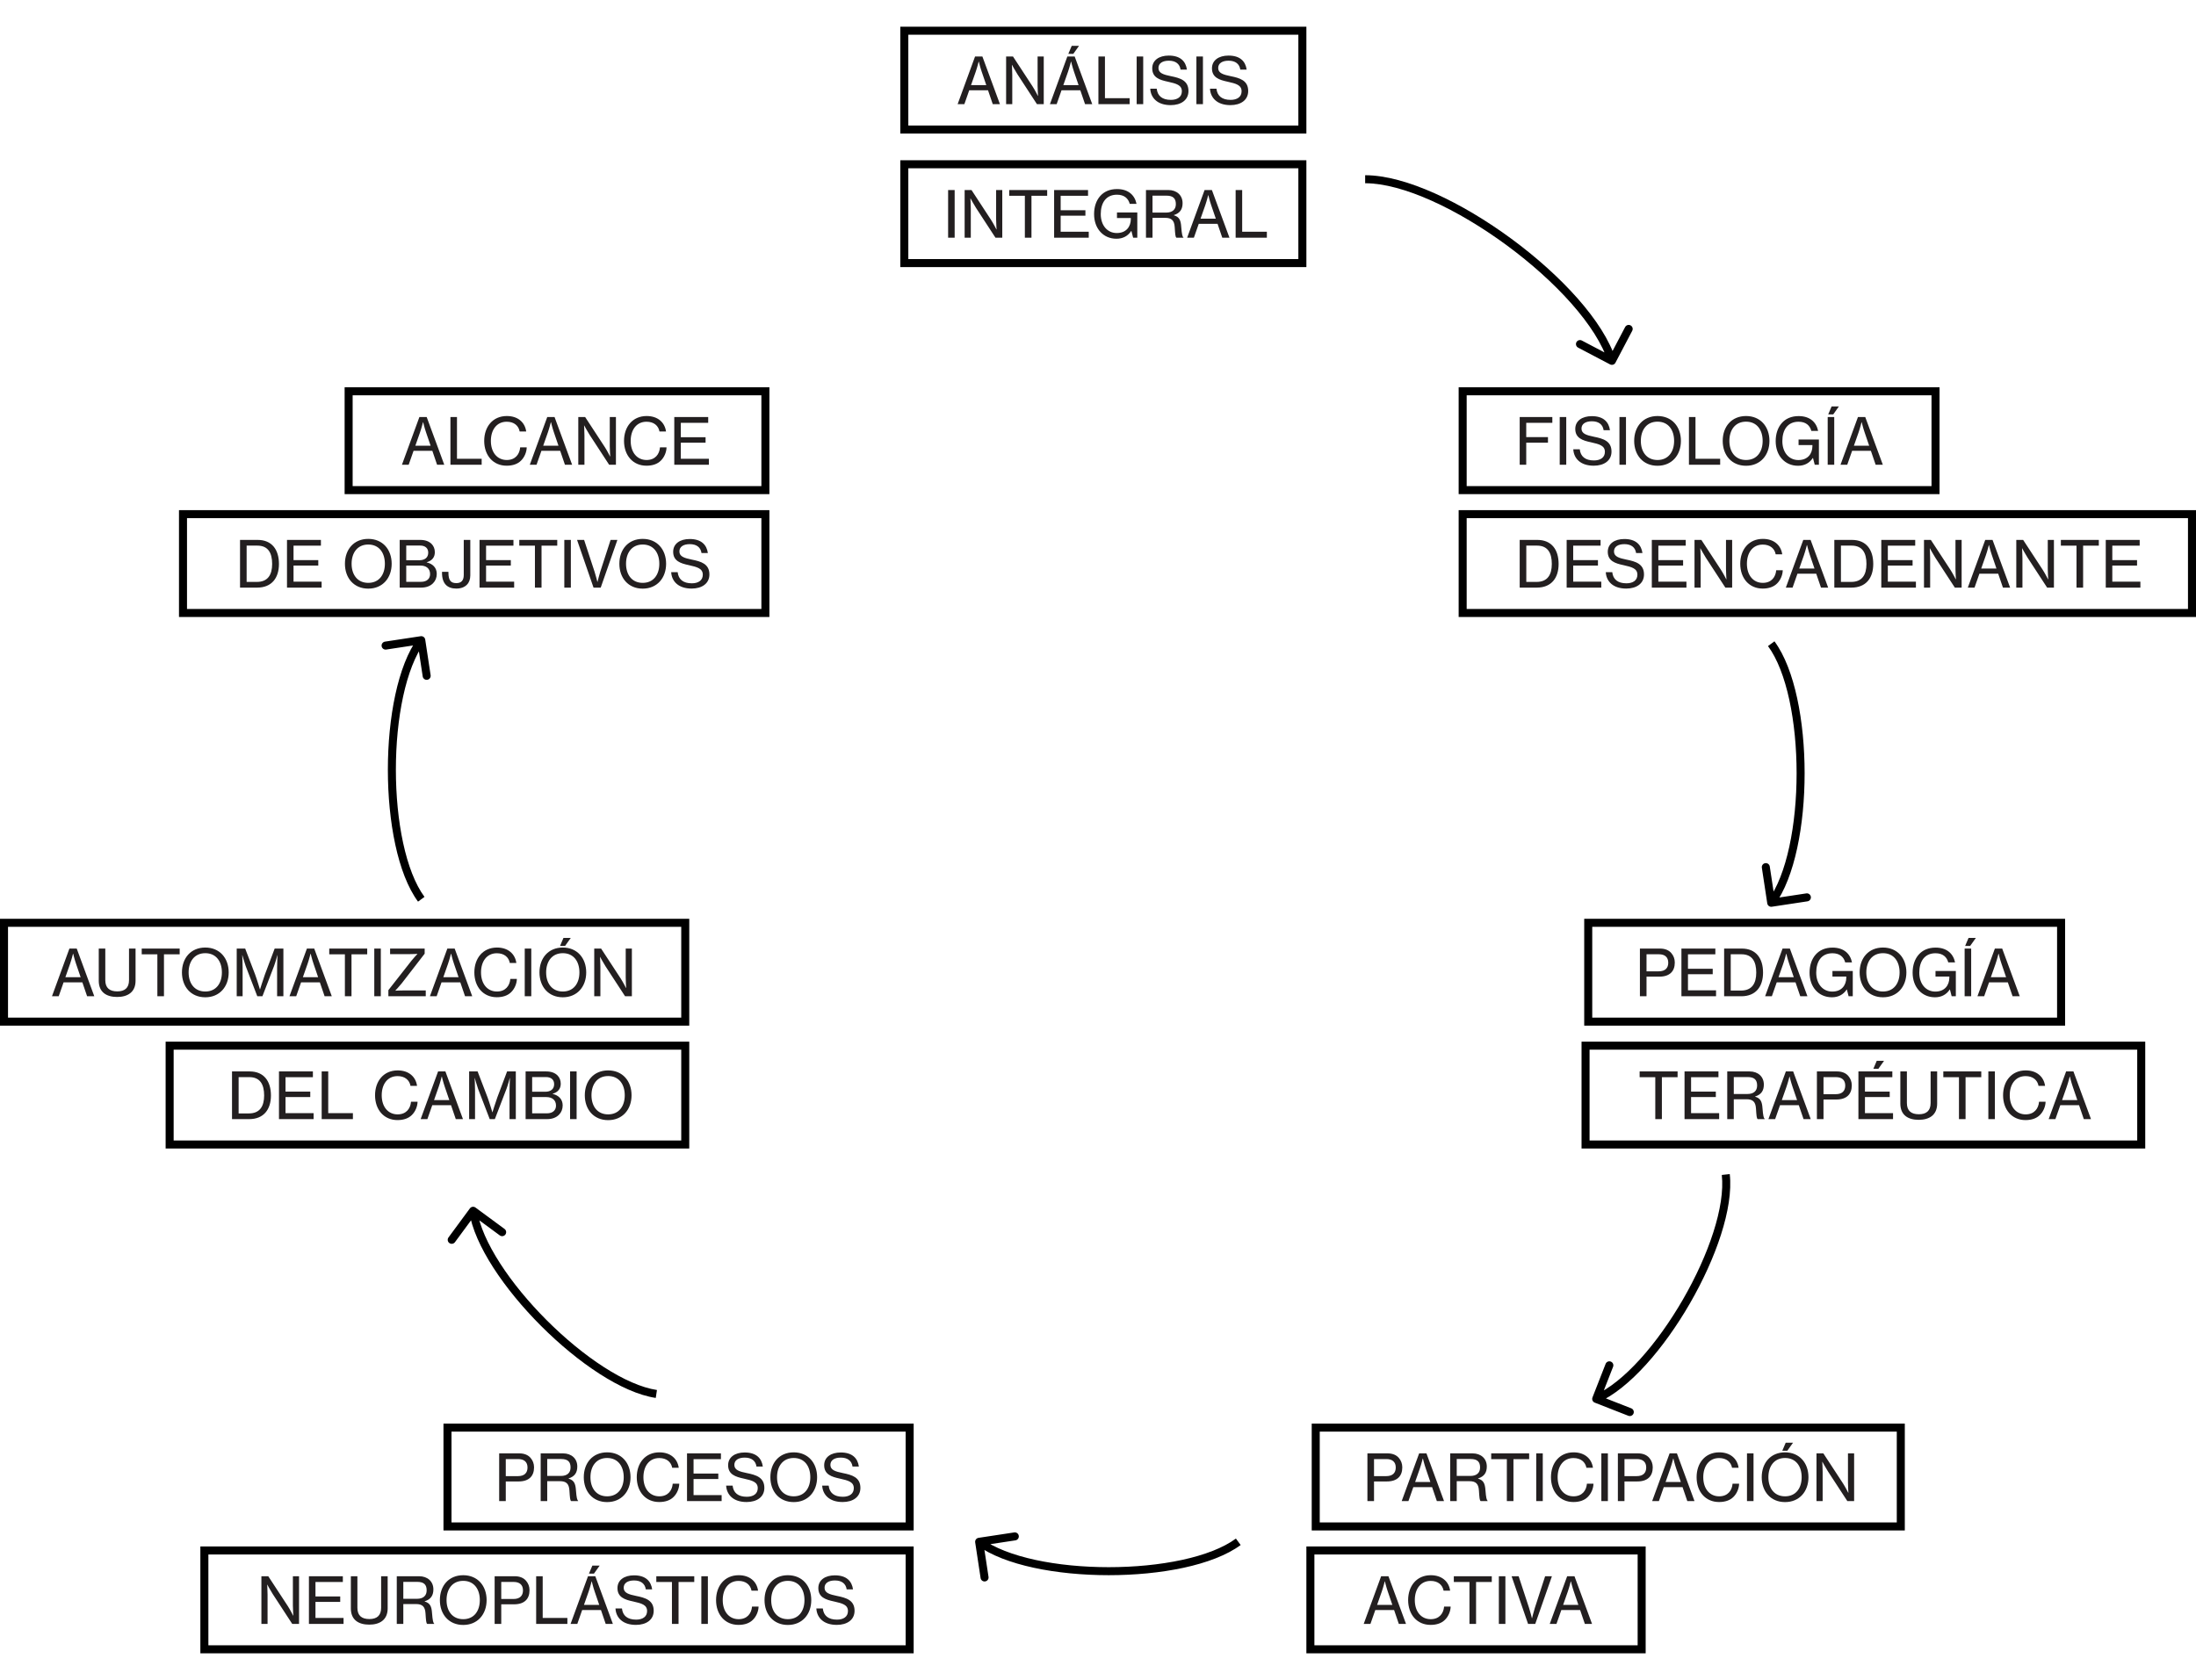 <svg width="822" height="629" viewBox="0 0 822 629" fill="none" xmlns="http://www.w3.org/2000/svg">
<rect x="338.5" y="61.5" width="149" height="37" stroke="black" stroke-width="3"/>
<rect x="338.5" y="11.5" width="149" height="37" stroke="black" stroke-width="3"/>
<rect x="547.5" y="146.5" width="177" height="37" stroke="black" stroke-width="3"/>
<rect x="130.5" y="146.5" width="156" height="37" stroke="black" stroke-width="3"/>
<rect x="594.5" y="345.5" width="177" height="37" stroke="black" stroke-width="3"/>
<rect x="1.5" y="345.5" width="255" height="37" stroke="black" stroke-width="3"/>
<rect x="167.5" y="534.5" width="173" height="37" stroke="black" stroke-width="3"/>
<rect x="492.5" y="534.5" width="219" height="37" stroke="black" stroke-width="3"/>
<rect x="547.5" y="192.5" width="273" height="37" stroke="black" stroke-width="3"/>
<rect x="68.5" y="192.5" width="218" height="37" stroke="black" stroke-width="3"/>
<rect x="593.5" y="391.5" width="208" height="37" stroke="black" stroke-width="3"/>
<rect x="63.5" y="391.5" width="193" height="37" stroke="black" stroke-width="3"/>
<rect x="76.5" y="580.5" width="264" height="37" stroke="black" stroke-width="3"/>
<rect x="490.5" y="580.5" width="124" height="37" stroke="black" stroke-width="3"/>
<path d="M354.896 89V71.144H357.344V89H354.896ZM361.082 89V71.144H363.65L370.97 82.328C371.834 83.648 372.962 85.88 372.962 85.88H373.034C373.034 85.88 372.866 83.552 372.866 82.064V71.144H375.17V89H372.626L365.33 77.816C364.466 76.472 363.29 74.288 363.29 74.288H363.242C363.242 74.288 363.386 76.616 363.386 78.056V89H361.082ZM377.767 73.304V71.144H391.975V73.304H386.095V89H383.623V73.304H377.767ZM394.575 89V71.144H407.271V73.304H397.023V78.704H406.287V80.744H397.023V86.768H407.535V89H394.575ZM424.151 89L423.503 86.48H423.431C422.159 88.424 420.239 89.384 417.911 89.384C415.415 89.384 413.327 88.424 411.863 86.792C410.375 85.16 409.535 82.856 409.535 80.144C409.535 77.456 410.327 75.08 411.815 73.4C413.255 71.768 415.367 70.784 418.127 70.784C422.327 70.784 424.751 73.04 425.423 76.328H422.879C422.351 74.312 420.839 72.896 418.103 72.896C413.927 72.896 412.031 76.04 412.031 80.144C412.031 84.392 414.503 87.248 418.031 87.248C421.583 87.248 423.263 84.848 423.287 82.016V81.632H418.103V79.544H425.711V89H424.151ZM428.957 89V71.144H437.309C440.501 71.144 442.661 73.112 442.661 76.064C442.661 78.248 441.773 79.784 439.397 80.528V80.6C441.413 81.2 441.989 82.4 442.157 84.968C442.373 87.776 442.613 88.64 442.973 88.88V89H440.357C439.949 88.664 439.901 87.848 439.709 84.992C439.541 82.472 438.485 81.56 436.157 81.56H431.405V89H428.957ZM431.405 73.256V79.592H436.517C438.941 79.592 440.141 78.368 440.141 76.424C440.141 74.336 439.157 73.256 436.637 73.256H431.405ZM444.37 89L450.898 71.144H453.634L460.21 89H457.522L455.746 83.792H448.714L446.89 89H444.37ZM451.138 76.88L449.386 81.872H455.098L453.394 76.88C452.794 75.152 452.314 73.088 452.314 73.088H452.242C452.242 73.088 451.714 75.224 451.138 76.88ZM462.52 89V71.144H464.968V86.768H474.208V89H462.52Z" fill="#231F20"/>
<path d="M358.456 39L364.984 21.144H367.72L374.296 39H371.608L369.832 33.792H362.8L360.976 39H358.456ZM365.224 26.88L363.472 31.872H369.184L367.48 26.88C366.88 25.152 366.4 23.088 366.4 23.088H366.328C366.328 23.088 365.8 25.224 365.224 26.88ZM376.606 39V21.144H379.174L386.494 32.328C387.358 33.648 388.486 35.88 388.486 35.88H388.558C388.558 35.88 388.39 33.552 388.39 32.064V21.144H390.694V39H388.15L380.854 27.816C379.99 26.472 378.814 24.288 378.814 24.288H378.766C378.766 24.288 378.91 26.616 378.91 28.056V39H376.606ZM393.003 39L399.531 21.144H402.267L408.843 39H406.155L404.379 33.792H397.347L395.523 39H393.003ZM399.771 26.88L398.019 31.872H403.731L402.027 26.88C401.427 25.152 400.947 23.088 400.947 23.088H400.875C400.875 23.088 400.347 25.224 399.771 26.88ZM399.891 20.16L401.163 17.16H403.899L401.763 20.16H399.891ZM411.153 39V21.144H413.601V36.768H422.841V39H411.153ZM425.474 39V21.144H427.922V39H425.474ZM438.213 39.36C433.221 39.36 430.749 36.624 430.557 33.216H432.98C433.269 35.904 435.045 37.392 438.285 37.392C440.661 37.392 442.389 36.336 442.389 34.176C442.389 31.848 440.325 31.296 437.205 30.6C434.013 29.928 431.301 29.016 431.301 25.584C431.301 22.584 433.821 20.808 437.493 20.808C441.885 20.808 443.853 23.016 444.285 26.064H441.909C441.597 23.904 440.037 22.728 437.517 22.728C435.165 22.728 433.629 23.688 433.629 25.464C433.629 27.408 435.573 27.96 438.261 28.512C441.717 29.208 444.861 30.096 444.861 34.08C444.861 37.464 442.077 39.36 438.213 39.36ZM447.834 39V21.144H450.282V39H447.834ZM460.572 39.36C455.58 39.36 453.108 36.624 452.916 33.216H455.34C455.628 35.904 457.404 37.392 460.644 37.392C463.02 37.392 464.748 36.336 464.748 34.176C464.748 31.848 462.684 31.296 459.564 30.6C456.372 29.928 453.66 29.016 453.66 25.584C453.66 22.584 456.18 20.808 459.852 20.808C464.244 20.808 466.212 23.016 466.644 26.064H464.268C463.956 23.904 462.396 22.728 459.876 22.728C457.524 22.728 455.988 23.688 455.988 25.464C455.988 27.408 457.932 27.96 460.62 28.512C464.076 29.208 467.22 30.096 467.22 34.08C467.22 37.464 464.436 39.36 460.572 39.36Z" fill="#231F20"/>
<path d="M568.848 174V156.144H581.064V158.304H571.296V163.656H579.432V165.744H571.296V174H568.848ZM583.826 174V156.144H586.274V174H583.826ZM596.564 174.36C591.572 174.36 589.1 171.624 588.908 168.216H591.332C591.62 170.904 593.396 172.392 596.636 172.392C599.012 172.392 600.74 171.336 600.74 169.176C600.74 166.848 598.676 166.296 595.556 165.6C592.364 164.928 589.652 164.016 589.652 160.584C589.652 157.584 592.172 155.808 595.844 155.808C600.236 155.808 602.204 158.016 602.636 161.064H600.26C599.948 158.904 598.388 157.728 595.868 157.728C593.516 157.728 591.98 158.688 591.98 160.464C591.98 162.408 593.924 162.96 596.612 163.512C600.068 164.208 603.212 165.096 603.212 169.08C603.212 172.464 600.428 174.36 596.564 174.36ZM606.185 174V156.144H608.633V174H606.185ZM620.435 174.384C615.035 174.384 611.699 170.4 611.699 165.072C611.699 159.72 615.035 155.76 620.435 155.76C625.811 155.76 629.195 159.72 629.195 165.072C629.195 170.4 625.811 174.384 620.435 174.384ZM620.435 172.224C624.491 172.224 626.651 169.152 626.651 165.072C626.651 160.968 624.491 157.872 620.435 157.872C616.379 157.872 614.195 160.968 614.195 165.072C614.195 169.152 616.379 172.224 620.435 172.224ZM632.2 174V156.144H634.648V171.768H643.888V174H632.2ZM653.576 174.384C648.176 174.384 644.84 170.4 644.84 165.072C644.84 159.72 648.176 155.76 653.576 155.76C658.952 155.76 662.336 159.72 662.336 165.072C662.336 170.4 658.952 174.384 653.576 174.384ZM653.576 172.224C657.632 172.224 659.792 169.152 659.792 165.072C659.792 160.968 657.632 157.872 653.576 157.872C649.52 157.872 647.336 160.968 647.336 165.072C647.336 169.152 649.52 172.224 653.576 172.224ZM679.284 174L678.636 171.48H678.564C677.292 173.424 675.372 174.384 673.044 174.384C670.548 174.384 668.46 173.424 666.996 171.792C665.508 170.16 664.668 167.856 664.668 165.144C664.668 162.456 665.46 160.08 666.948 158.4C668.388 156.768 670.5 155.784 673.26 155.784C677.46 155.784 679.884 158.04 680.556 161.328H678.012C677.484 159.312 675.972 157.896 673.236 157.896C669.06 157.896 667.164 161.04 667.164 165.144C667.164 169.392 669.636 172.248 673.164 172.248C676.716 172.248 678.396 169.848 678.42 167.016V166.632H673.236V164.544H680.844V174H679.284ZM684.138 174V156.144H686.586V174H684.138ZM684.33 155.16L685.602 152.16H688.338L686.202 155.16H684.33ZM688.933 174L695.461 156.144H698.197L704.773 174H702.085L700.309 168.792H693.277L691.453 174H688.933ZM695.701 161.88L693.949 166.872H699.661L697.957 161.88C697.357 160.152 696.877 158.088 696.877 158.088H696.805C696.805 158.088 696.277 160.224 695.701 161.88Z" fill="#231F20"/>
<path d="M150.456 174L156.984 156.144H159.72L166.296 174H163.608L161.832 168.792H154.8L152.976 174H150.456ZM157.224 161.88L155.472 166.872H161.184L159.48 161.88C158.88 160.152 158.4 158.088 158.4 158.088H158.328C158.328 158.088 157.8 160.224 157.224 161.88ZM168.606 174V156.144H171.054V171.768H180.294V174H168.606ZM189.646 174.36C184.558 174.36 181.246 170.472 181.246 165.072C181.246 159.816 184.414 155.76 189.718 155.76C191.806 155.76 193.486 156.36 194.686 157.344C195.958 158.376 196.726 159.84 196.966 161.544H194.518C194.11 159.36 192.406 157.896 189.67 157.896C185.878 157.896 183.742 160.968 183.742 165.072C183.742 169.344 186.094 172.224 189.694 172.224C192.934 172.224 194.494 170.04 194.71 167.496H197.158C197.134 169.272 196.294 171.24 195.022 172.464C193.774 173.712 191.95 174.36 189.646 174.36ZM198.315 174L204.843 156.144H207.579L214.155 174H211.467L209.691 168.792H202.659L200.835 174H198.315ZM205.083 161.88L203.331 166.872H209.043L207.339 161.88C206.739 160.152 206.259 158.088 206.259 158.088H206.187C206.187 158.088 205.659 160.224 205.083 161.88ZM216.465 174V156.144H219.033L226.353 167.328C227.217 168.648 228.345 170.88 228.345 170.88H228.417C228.417 170.88 228.249 168.552 228.249 167.064V156.144H230.553V174H228.009L220.713 162.816C219.849 161.472 218.673 159.288 218.673 159.288H218.625C218.625 159.288 218.769 161.616 218.769 163.056V174H216.465ZM241.982 174.36C236.894 174.36 233.582 170.472 233.582 165.072C233.582 159.816 236.75 155.76 242.054 155.76C244.142 155.76 245.822 156.36 247.022 157.344C248.294 158.376 249.062 159.84 249.302 161.544H246.854C246.446 159.36 244.742 157.896 242.006 157.896C238.214 157.896 236.078 160.968 236.078 165.072C236.078 169.344 238.43 172.224 242.03 172.224C245.27 172.224 246.83 170.04 247.046 167.496H249.494C249.47 169.272 248.63 171.24 247.358 172.464C246.11 173.712 244.286 174.36 241.982 174.36ZM252.395 174V156.144H265.091V158.304H254.843V163.704H264.107V165.744H254.843V171.768H265.355V174H252.395Z" fill="#231F20"/>
<path d="M613.848 373V355.144H621.36C623.256 355.144 624.72 355.768 625.632 356.872C626.424 357.808 626.904 358.96 626.904 360.376C626.904 363.664 624.984 365.656 621.12 365.656H616.32V373H613.848ZM616.32 357.28V363.664H620.88C623.304 363.664 624.456 362.44 624.456 360.448C624.456 358.36 623.184 357.28 620.976 357.28H616.32ZM629.387 373V355.144H642.083V357.304H631.835V362.704H641.099V364.744H631.835V370.768H642.347V373H629.387ZM645.371 373V355.144H651.971C657.299 355.144 659.939 358.792 659.939 364.144C659.939 369.472 657.155 373 651.803 373H645.371ZM647.843 370.864H651.707C655.739 370.864 657.395 368.248 657.395 364.144C657.395 360.04 655.907 357.28 651.851 357.28H647.843V370.864ZM660.714 373L667.242 355.144H669.978L676.554 373H673.866L672.09 367.792H665.058L663.234 373H660.714ZM667.482 360.88L665.73 365.872H671.442L669.738 360.88C669.138 359.152 668.658 357.088 668.658 357.088H668.586C668.586 357.088 668.058 359.224 667.482 360.88ZM691.964 373L691.316 370.48H691.244C689.972 372.424 688.052 373.384 685.724 373.384C683.228 373.384 681.14 372.424 679.676 370.792C678.188 369.16 677.348 366.856 677.348 364.144C677.348 361.456 678.14 359.08 679.628 357.4C681.068 355.768 683.18 354.784 685.94 354.784C690.14 354.784 692.564 357.04 693.236 360.328H690.692C690.164 358.312 688.652 356.896 685.916 356.896C681.74 356.896 679.844 360.04 679.844 364.144C679.844 368.392 682.316 371.248 685.844 371.248C689.396 371.248 691.076 368.848 691.1 366.016V365.632H685.916V363.544H693.524V373H691.964ZM704.834 373.384C699.434 373.384 696.098 369.4 696.098 364.072C696.098 358.72 699.434 354.76 704.834 354.76C710.21 354.76 713.594 358.72 713.594 364.072C713.594 369.4 710.21 373.384 704.834 373.384ZM704.834 371.224C708.89 371.224 711.05 368.152 711.05 364.072C711.05 359.968 708.89 356.872 704.834 356.872C700.778 356.872 698.594 359.968 698.594 364.072C698.594 368.152 700.778 371.224 704.834 371.224ZM730.542 373L729.894 370.48H729.822C728.55 372.424 726.63 373.384 724.302 373.384C721.806 373.384 719.718 372.424 718.254 370.792C716.766 369.16 715.926 366.856 715.926 364.144C715.926 361.456 716.718 359.08 718.206 357.4C719.646 355.768 721.758 354.784 724.518 354.784C728.718 354.784 731.142 357.04 731.814 360.328H729.27C728.742 358.312 727.23 356.896 724.494 356.896C720.318 356.896 718.422 360.04 718.422 364.144C718.422 368.392 720.894 371.248 724.422 371.248C727.974 371.248 729.654 368.848 729.678 366.016V365.632H724.494V363.544H732.102V373H730.542ZM735.396 373V355.144H737.844V373H735.396ZM735.588 354.16L736.86 351.16H739.596L737.46 354.16H735.588ZM740.19 373L746.718 355.144H749.454L756.03 373H753.342L751.566 367.792H744.534L742.71 373H740.19ZM746.958 360.88L745.206 365.872H750.918L749.214 360.88C748.614 359.152 748.134 357.088 748.134 357.088H748.062C748.062 357.088 747.534 359.224 746.958 360.88Z" fill="#231F20"/>
<path d="M19.456 373L25.984 355.144H28.72L35.296 373H32.608L30.832 367.792H23.8L21.976 373H19.456ZM26.224 360.88L24.472 365.872H30.184L28.48 360.88C27.88 359.152 27.4 357.088 27.4 357.088H27.328C27.328 357.088 26.8 359.224 26.224 360.88ZM43.854 373.264C39.846 373.264 36.966 371.488 36.966 367.192V355.144H39.414V366.976C39.414 369.904 41.046 371.176 43.902 371.176C46.662 371.176 48.294 369.904 48.294 366.976V355.144H50.742V367.192C50.742 371.488 47.766 373.264 43.854 373.264ZM53.049 357.304V355.144H67.257V357.304H61.377V373H58.905V357.304H53.049ZM76.842 373.384C71.442 373.384 68.106 369.4 68.106 364.072C68.106 358.72 71.442 354.76 76.842 354.76C82.218 354.76 85.602 358.72 85.602 364.072C85.602 369.4 82.218 373.384 76.842 373.384ZM76.842 371.224C80.898 371.224 83.058 368.152 83.058 364.072C83.058 359.968 80.898 356.872 76.842 356.872C72.786 356.872 70.602 359.968 70.602 364.072C70.602 368.152 72.786 371.224 76.842 371.224ZM88.606 373V355.144H91.774L95.494 364.84C96.214 366.784 97.294 370.432 97.294 370.432H97.342C97.342 370.432 98.446 366.808 99.166 364.84L102.814 355.144H106.078V373H103.726V362.2C103.726 360.616 103.87 357.616 103.87 357.616H103.822C103.822 357.616 103.102 360.304 102.574 361.696L98.23 373H96.31L91.966 361.696C91.462 360.304 90.718 357.616 90.718 357.616H90.67C90.67 357.616 90.814 360.616 90.814 362.2V373H88.606ZM108.354 373L114.882 355.144H117.618L124.194 373H121.506L119.73 367.792H112.698L110.874 373H108.354ZM115.122 360.88L113.37 365.872H119.082L117.378 360.88C116.778 359.152 116.298 357.088 116.298 357.088H116.226C116.226 357.088 115.698 359.224 115.122 360.88ZM123.244 357.304V355.144H137.452V357.304H131.572V373H129.1V357.304H123.244ZM140.099 373V355.144H142.547V373H140.099ZM145.374 373V370.72L154.086 359.608C154.854 358.624 156.222 357.208 156.222 357.208V357.136C156.222 357.136 154.254 357.232 153.03 357.232H146.021V355.144H158.958V357.064L150.366 368.176C149.502 369.256 148.014 370.84 148.014 370.84V370.912C148.014 370.912 150.03 370.816 151.35 370.816H159.366V373H145.374ZM160.925 373L167.453 355.144H170.189L176.765 373H174.077L172.301 367.792H165.269L163.445 373H160.925ZM167.693 360.88L165.941 365.872H171.653L169.949 360.88C169.349 359.152 168.869 357.088 168.869 357.088H168.797C168.797 357.088 168.269 359.224 167.693 360.88ZM185.959 373.36C180.871 373.36 177.559 369.472 177.559 364.072C177.559 358.816 180.727 354.76 186.031 354.76C188.119 354.76 189.799 355.36 190.999 356.344C192.271 357.376 193.039 358.84 193.279 360.544H190.831C190.423 358.36 188.719 356.896 185.983 356.896C182.191 356.896 180.055 359.968 180.055 364.072C180.055 368.344 182.407 371.224 186.007 371.224C189.247 371.224 190.807 369.04 191.023 366.496H193.471C193.447 368.272 192.607 370.24 191.335 371.464C190.087 372.712 188.263 373.36 185.959 373.36ZM196.419 373V355.144H198.867V373H196.419ZM210.67 373.384C205.27 373.384 201.934 369.4 201.934 364.072C201.934 358.72 205.27 354.76 210.67 354.76C216.046 354.76 219.43 358.72 219.43 364.072C219.43 369.4 216.046 373.384 210.67 373.384ZM210.67 371.224C214.726 371.224 216.886 368.152 216.886 364.072C216.886 359.968 214.726 356.872 210.67 356.872C206.614 356.872 204.43 359.968 204.43 364.072C204.43 368.152 206.614 371.224 210.67 371.224ZM209.638 354.16L210.91 351.16H213.646L211.51 354.16H209.638ZM222.434 373V355.144H225.002L232.322 366.328C233.186 367.648 234.314 369.88 234.314 369.88H234.386C234.386 369.88 234.218 367.552 234.218 366.064V355.144H236.522V373H233.978L226.682 361.816C225.818 360.472 224.642 358.288 224.642 358.288H224.594C224.594 358.288 224.738 360.616 224.738 362.056V373H222.434Z" fill="#231F20"/>
<path d="M186.848 562V544.144H194.36C196.256 544.144 197.72 544.768 198.632 545.872C199.424 546.808 199.904 547.96 199.904 549.376C199.904 552.664 197.984 554.656 194.12 554.656H189.32V562H186.848ZM189.32 546.28V552.664H193.88C196.304 552.664 197.456 551.44 197.456 549.448C197.456 547.36 196.184 546.28 193.976 546.28H189.32ZM202.387 562V544.144H210.739C213.931 544.144 216.091 546.112 216.091 549.064C216.091 551.248 215.203 552.784 212.827 553.528V553.6C214.843 554.2 215.419 555.4 215.587 557.968C215.803 560.776 216.043 561.64 216.403 561.88V562H213.787C213.379 561.664 213.331 560.848 213.139 557.992C212.971 555.472 211.915 554.56 209.587 554.56H204.835V562H202.387ZM204.835 546.256V552.592H209.947C212.371 552.592 213.571 551.368 213.571 549.424C213.571 547.336 212.587 546.256 210.067 546.256H204.835ZM227.256 562.384C221.856 562.384 218.52 558.4 218.52 553.072C218.52 547.72 221.856 543.76 227.256 543.76C232.632 543.76 236.016 547.72 236.016 553.072C236.016 558.4 232.632 562.384 227.256 562.384ZM227.256 560.224C231.312 560.224 233.472 557.152 233.472 553.072C233.472 548.968 231.312 545.872 227.256 545.872C223.2 545.872 221.016 548.968 221.016 553.072C221.016 557.152 223.2 560.224 227.256 560.224ZM246.748 562.36C241.66 562.36 238.348 558.472 238.348 553.072C238.348 547.816 241.516 543.76 246.82 543.76C248.908 543.76 250.588 544.36 251.788 545.344C253.06 546.376 253.828 547.84 254.068 549.544H251.62C251.212 547.36 249.508 545.896 246.772 545.896C242.98 545.896 240.844 548.968 240.844 553.072C240.844 557.344 243.196 560.224 246.796 560.224C250.036 560.224 251.596 558.04 251.812 555.496H254.26C254.236 557.272 253.396 559.24 252.124 560.464C250.876 561.712 249.052 562.36 246.748 562.36ZM257.161 562V544.144H269.857V546.304H259.609V551.704H268.872V553.744H259.609V559.768H270.121V562H257.161ZM279.463 562.36C274.471 562.36 271.999 559.624 271.807 556.216H274.23C274.519 558.904 276.295 560.392 279.535 560.392C281.911 560.392 283.639 559.336 283.639 557.176C283.639 554.848 281.575 554.296 278.455 553.6C275.263 552.928 272.551 552.016 272.551 548.584C272.551 545.584 275.071 543.808 278.743 543.808C283.135 543.808 285.103 546.016 285.535 549.064H283.159C282.847 546.904 281.287 545.728 278.767 545.728C276.415 545.728 274.879 546.688 274.879 548.464C274.879 550.408 276.823 550.96 279.511 551.512C282.967 552.208 286.111 553.096 286.111 557.08C286.111 560.464 283.327 562.36 279.463 562.36ZM297.1 562.384C291.7 562.384 288.364 558.4 288.364 553.072C288.364 547.72 291.7 543.76 297.1 543.76C302.476 543.76 305.86 547.72 305.86 553.072C305.86 558.4 302.476 562.384 297.1 562.384ZM297.1 560.224C301.156 560.224 303.316 557.152 303.316 553.072C303.316 548.968 301.156 545.872 297.1 545.872C293.044 545.872 290.86 548.968 290.86 553.072C290.86 557.152 293.044 560.224 297.1 560.224ZM315.416 562.36C310.424 562.36 307.952 559.624 307.76 556.216H310.184C310.472 558.904 312.248 560.392 315.488 560.392C317.864 560.392 319.592 559.336 319.592 557.176C319.592 554.848 317.528 554.296 314.408 553.6C311.216 552.928 308.504 552.016 308.504 548.584C308.504 545.584 311.024 543.808 314.696 543.808C319.088 543.808 321.056 546.016 321.488 549.064H319.112C318.8 546.904 317.24 545.728 314.72 545.728C312.368 545.728 310.832 546.688 310.832 548.464C310.832 550.408 312.776 550.96 315.464 551.512C318.92 552.208 322.064 553.096 322.064 557.08C322.064 560.464 319.28 562.36 315.416 562.36Z" fill="#231F20"/>
<path d="M511.848 562V544.144H519.36C521.256 544.144 522.72 544.768 523.632 545.872C524.424 546.808 524.904 547.96 524.904 549.376C524.904 552.664 522.984 554.656 519.12 554.656H514.32V562H511.848ZM514.32 546.28V552.664H518.88C521.304 552.664 522.456 551.44 522.456 549.448C522.456 547.36 521.184 546.28 518.976 546.28H514.32ZM524.683 562L531.211 544.144H533.947L540.523 562H537.835L536.059 556.792H529.027L527.203 562H524.683ZM531.451 549.88L529.699 554.872H535.411L533.707 549.88C533.107 548.152 532.627 546.088 532.627 546.088H532.555C532.555 546.088 532.027 548.224 531.451 549.88ZM542.832 562V544.144H551.184C554.376 544.144 556.536 546.112 556.536 549.064C556.536 551.248 555.648 552.784 553.272 553.528V553.6C555.288 554.2 555.864 555.4 556.032 557.968C556.248 560.776 556.488 561.64 556.848 561.88V562H554.232C553.824 561.664 553.776 560.848 553.584 557.992C553.416 555.472 552.36 554.56 550.032 554.56H545.28V562H542.832ZM545.28 546.256V552.592H550.392C552.816 552.592 554.016 551.368 554.016 549.424C554.016 547.336 553.032 546.256 550.512 546.256H545.28ZM558.182 546.304V544.144H572.39V546.304H566.51V562H564.038V546.304H558.182ZM575.037 562V544.144H577.485V562H575.037ZM588.951 562.36C583.863 562.36 580.551 558.472 580.551 553.072C580.551 547.816 583.719 543.76 589.023 543.76C591.111 543.76 592.791 544.36 593.991 545.344C595.263 546.376 596.031 547.84 596.271 549.544H593.823C593.415 547.36 591.711 545.896 588.975 545.896C585.183 545.896 583.047 548.968 583.047 553.072C583.047 557.344 585.399 560.224 588.999 560.224C592.239 560.224 593.799 558.04 594.015 555.496H596.463C596.439 557.272 595.599 559.24 594.327 560.464C593.079 561.712 591.255 562.36 588.951 562.36ZM599.412 562V544.144H601.86V562H599.412ZM605.598 562V544.144H613.11C615.006 544.144 616.47 544.768 617.382 545.872C618.174 546.808 618.654 547.96 618.654 549.376C618.654 552.664 616.734 554.656 612.87 554.656H608.07V562H605.598ZM608.07 546.28V552.664H612.63C615.054 552.664 616.206 551.44 616.206 549.448C616.206 547.36 614.934 546.28 612.726 546.28H608.07ZM618.433 562L624.961 544.144H627.697L634.273 562H631.585L629.809 556.792H622.777L620.953 562H618.433ZM625.201 549.88L623.449 554.872H629.161L627.457 549.88C626.857 548.152 626.377 546.088 626.377 546.088H626.305C626.305 546.088 625.777 548.224 625.201 549.88ZM643.467 562.36C638.379 562.36 635.067 558.472 635.067 553.072C635.067 547.816 638.235 543.76 643.539 543.76C645.627 543.76 647.307 544.36 648.507 545.344C649.779 546.376 650.547 547.84 650.787 549.544H648.339C647.931 547.36 646.227 545.896 643.491 545.896C639.699 545.896 637.563 548.968 637.563 553.072C637.563 557.344 639.915 560.224 643.515 560.224C646.755 560.224 648.315 558.04 648.531 555.496H650.979C650.955 557.272 650.115 559.24 648.843 560.464C647.595 561.712 645.771 562.36 643.467 562.36ZM653.927 562V544.144H656.375V562H653.927ZM668.178 562.384C662.778 562.384 659.442 558.4 659.442 553.072C659.442 547.72 662.778 543.76 668.178 543.76C673.554 543.76 676.938 547.72 676.938 553.072C676.938 558.4 673.554 562.384 668.178 562.384ZM668.178 560.224C672.234 560.224 674.394 557.152 674.394 553.072C674.394 548.968 672.234 545.872 668.178 545.872C664.122 545.872 661.938 548.968 661.938 553.072C661.938 557.152 664.122 560.224 668.178 560.224ZM667.146 543.16L668.418 540.16H671.154L669.018 543.16H667.146ZM679.942 562V544.144H682.51L689.83 555.328C690.694 556.648 691.822 558.88 691.822 558.88H691.894C691.894 558.88 691.726 556.552 691.726 555.064V544.144H694.03V562H691.486L684.19 550.816C683.326 549.472 682.15 547.288 682.15 547.288H682.102C682.102 547.288 682.246 549.616 682.246 551.056V562H679.942Z" fill="#231F20"/>
<path d="M568.848 220V202.144H575.448C580.776 202.144 583.416 205.792 583.416 211.144C583.416 216.472 580.632 220 575.28 220H568.848ZM571.32 217.864H575.184C579.216 217.864 580.872 215.248 580.872 211.144C580.872 207.04 579.384 204.28 575.328 204.28H571.32V217.864ZM586.426 220V202.144H599.122V204.304H588.874V209.704H598.138V211.744H588.874V217.768H599.386V220H586.426ZM608.728 220.36C603.736 220.36 601.264 217.624 601.072 214.216H603.496C603.784 216.904 605.56 218.392 608.8 218.392C611.176 218.392 612.904 217.336 612.904 215.176C612.904 212.848 610.84 212.296 607.72 211.6C604.528 210.928 601.816 210.016 601.816 206.584C601.816 203.584 604.336 201.808 608.008 201.808C612.4 201.808 614.368 204.016 614.8 207.064H612.424C612.112 204.904 610.552 203.728 608.032 203.728C605.68 203.728 604.144 204.688 604.144 206.464C604.144 208.408 606.088 208.96 608.776 209.512C612.232 210.208 615.376 211.096 615.376 215.08C615.376 218.464 612.592 220.36 608.728 220.36ZM618.301 220V202.144H630.997V204.304H620.749V209.704H630.013V211.744H620.749V217.768H631.261V220H618.301ZM634.286 220V202.144H636.854L644.174 213.328C645.038 214.648 646.166 216.88 646.166 216.88H646.238C646.238 216.88 646.07 214.552 646.07 213.064V202.144H648.374V220H645.83L638.534 208.816C637.67 207.472 636.494 205.288 636.494 205.288H636.446C636.446 205.288 636.59 207.616 636.59 209.056V220H634.286ZM659.803 220.36C654.715 220.36 651.403 216.472 651.403 211.072C651.403 205.816 654.571 201.76 659.875 201.76C661.963 201.76 663.643 202.36 664.843 203.344C666.115 204.376 666.883 205.84 667.123 207.544H664.675C664.267 205.36 662.563 203.896 659.827 203.896C656.035 203.896 653.899 206.968 653.899 211.072C653.899 215.344 656.251 218.224 659.851 218.224C663.091 218.224 664.651 216.04 664.867 213.496H667.315C667.291 215.272 666.451 217.24 665.179 218.464C663.931 219.712 662.107 220.36 659.803 220.36ZM668.472 220L675 202.144H677.736L684.312 220H681.624L679.848 214.792H672.816L670.992 220H668.472ZM675.24 207.88L673.488 212.872H679.2L677.496 207.88C676.896 206.152 676.416 204.088 676.416 204.088H676.344C676.344 204.088 675.816 206.224 675.24 207.88ZM686.621 220V202.144H693.221C698.549 202.144 701.189 205.792 701.189 211.144C701.189 216.472 698.405 220 693.053 220H686.621ZM689.093 217.864H692.957C696.989 217.864 698.645 215.248 698.645 211.144C698.645 207.04 697.157 204.28 693.101 204.28H689.093V217.864ZM704.2 220V202.144H716.896V204.304H706.648V209.704H715.912V211.744H706.648V217.768H717.16V220H704.2ZM720.184 220V202.144H722.752L730.072 213.328C730.936 214.648 732.064 216.88 732.064 216.88H732.136C732.136 216.88 731.968 214.552 731.968 213.064V202.144H734.272V220H731.728L724.432 208.816C723.568 207.472 722.392 205.288 722.392 205.288H722.344C722.344 205.288 722.488 207.616 722.488 209.056V220H720.184ZM736.581 220L743.109 202.144H745.845L752.421 220H749.733L747.957 214.792H740.925L739.101 220H736.581ZM743.349 207.88L741.597 212.872H747.309L745.605 207.88C745.005 206.152 744.525 204.088 744.525 204.088H744.453C744.453 204.088 743.925 206.224 743.349 207.88ZM754.731 220V202.144H757.299L764.619 213.328C765.483 214.648 766.611 216.88 766.611 216.88H766.683C766.683 216.88 766.515 214.552 766.515 213.064V202.144H768.819V220H766.275L758.979 208.816C758.115 207.472 756.939 205.288 756.939 205.288H756.891C756.891 205.288 757.035 207.616 757.035 209.056V220H754.731ZM771.416 204.304V202.144H785.624V204.304H779.744V220H777.272V204.304H771.416ZM788.223 220V202.144H800.919V204.304H790.671V209.704H799.935V211.744H790.671V217.768H801.183V220H788.223Z" fill="#231F20"/>
<path d="M89.848 220V202.144H96.448C101.776 202.144 104.416 205.792 104.416 211.144C104.416 216.472 101.632 220 96.28 220H89.848ZM92.32 217.864H96.184C100.216 217.864 101.872 215.248 101.872 211.144C101.872 207.04 100.384 204.28 96.328 204.28H92.32V217.864ZM107.426 220V202.144H120.122V204.304H109.874V209.704H119.138V211.744H109.874V217.768H120.386V220H107.426ZM137.85 220.384C132.45 220.384 129.114 216.4 129.114 211.072C129.114 205.72 132.45 201.76 137.85 201.76C143.226 201.76 146.61 205.72 146.61 211.072C146.61 216.4 143.226 220.384 137.85 220.384ZM137.85 218.224C141.906 218.224 144.066 215.152 144.066 211.072C144.066 206.968 141.906 203.872 137.85 203.872C133.794 203.872 131.61 206.968 131.61 211.072C131.61 215.152 133.794 218.224 137.85 218.224ZM149.614 220V202.144H157.294C159.142 202.144 160.558 202.648 161.566 203.656C162.31 204.424 162.766 205.456 162.766 206.752C162.766 208.696 161.662 209.944 159.742 210.496V210.568C161.926 211.072 163.486 212.512 163.486 214.864C163.486 216.28 162.982 217.48 162.118 218.344C161.11 219.4 159.574 220 157.654 220H149.614ZM152.062 209.752H156.958C159.046 209.752 160.294 208.72 160.294 206.92C160.294 205.24 159.166 204.256 157.246 204.256H152.062V209.752ZM152.062 217.84H157.51C158.734 217.84 159.622 217.528 160.198 216.952C160.702 216.472 160.99 215.776 160.99 214.936C160.99 212.8 159.478 211.744 157.366 211.744H152.062V217.84ZM170.807 220.36C167.471 220.36 165.455 218.56 165.455 214.48V214.096H167.855V214.408C167.855 217.408 168.839 218.32 170.831 218.32C172.583 218.32 173.591 217.408 173.591 215.272V202.144H176.039V215.416C176.039 216.832 175.631 218.056 174.767 218.92C173.903 219.808 172.583 220.36 170.807 220.36ZM179.496 220V202.144H192.192V204.304H181.944V209.704H191.208V211.744H181.944V217.768H192.456V220H179.496ZM194.377 204.304V202.144H208.585V204.304H202.705V220H200.233V204.304H194.377ZM211.232 220V202.144H213.68V220H211.232ZM222.17 220L216.002 202.144H218.642L222.554 214.048C222.986 215.344 223.61 217.864 223.61 217.864H223.658C223.658 217.864 224.282 215.296 224.69 214.048L228.554 202.144H231.098L224.858 220H222.17ZM240.576 220.384C235.176 220.384 231.84 216.4 231.84 211.072C231.84 205.72 235.176 201.76 240.576 201.76C245.952 201.76 249.336 205.72 249.336 211.072C249.336 216.4 245.952 220.384 240.576 220.384ZM240.576 218.224C244.632 218.224 246.792 215.152 246.792 211.072C246.792 206.968 244.632 203.872 240.576 203.872C236.52 203.872 234.336 206.968 234.336 211.072C234.336 215.152 236.52 218.224 240.576 218.224ZM258.892 220.36C253.9 220.36 251.428 217.624 251.236 214.216H253.66C253.948 216.904 255.724 218.392 258.964 218.392C261.34 218.392 263.068 217.336 263.068 215.176C263.068 212.848 261.004 212.296 257.884 211.6C254.692 210.928 251.98 210.016 251.98 206.584C251.98 203.584 254.5 201.808 258.172 201.808C262.564 201.808 264.532 204.016 264.964 207.064H262.588C262.276 204.904 260.716 203.728 258.196 203.728C255.844 203.728 254.308 204.688 254.308 206.464C254.308 208.408 256.252 208.96 258.94 209.512C262.396 210.208 265.54 211.096 265.54 215.08C265.54 218.464 262.756 220.36 258.892 220.36Z" fill="#231F20"/>
<path d="M613.744 403.304V401.144H627.952V403.304H622.072V419H619.6V403.304H613.744ZM630.551 419V401.144H643.247V403.304H632.999V408.704H642.263V410.744H632.999V416.768H643.511V419H630.551ZM646.536 419V401.144H654.888C658.08 401.144 660.24 403.112 660.24 406.064C660.24 408.248 659.352 409.784 656.976 410.528V410.6C658.992 411.2 659.568 412.4 659.736 414.968C659.952 417.776 660.192 418.64 660.552 418.88V419H657.936C657.528 418.664 657.48 417.848 657.288 414.992C657.12 412.472 656.064 411.56 653.736 411.56H648.984V419H646.536ZM648.984 403.256V409.592H654.096C656.52 409.592 657.72 408.368 657.72 406.424C657.72 404.336 656.736 403.256 654.216 403.256H648.984ZM661.948 419L668.476 401.144H671.212L677.788 419H675.1L673.324 413.792H666.292L664.468 419H661.948ZM668.716 406.88L666.964 411.872H672.676L670.972 406.88C670.372 405.152 669.892 403.088 669.892 403.088H669.82C669.82 403.088 669.292 405.224 668.716 406.88ZM680.098 419V401.144H687.61C689.506 401.144 690.97 401.768 691.882 402.872C692.674 403.808 693.154 404.96 693.154 406.376C693.154 409.664 691.234 411.656 687.37 411.656H682.57V419H680.098ZM682.57 403.28V409.664H687.13C689.554 409.664 690.706 408.44 690.706 406.448C690.706 404.36 689.434 403.28 687.226 403.28H682.57ZM695.637 419V401.144H708.333V403.304H698.085V408.704H707.349V410.744H698.085V416.768H708.597V419H695.637ZM701.229 400.16L702.501 397.16H705.237L703.101 400.16H701.229ZM718.221 419.264C714.213 419.264 711.333 417.488 711.333 413.192V401.144H713.781V412.976C713.781 415.904 715.413 417.176 718.269 417.176C721.029 417.176 722.661 415.904 722.661 412.976V401.144H725.109V413.192C725.109 417.488 722.133 419.264 718.221 419.264ZM727.416 403.304V401.144H741.624V403.304H735.744V419H733.272V403.304H727.416ZM744.271 419V401.144H746.719V419H744.271ZM758.185 419.36C753.097 419.36 749.785 415.472 749.785 410.072C749.785 404.816 752.953 400.76 758.257 400.76C760.345 400.76 762.025 401.36 763.225 402.344C764.497 403.376 765.265 404.84 765.505 406.544H763.057C762.649 404.36 760.945 402.896 758.209 402.896C754.417 402.896 752.281 405.968 752.281 410.072C752.281 414.344 754.633 417.224 758.233 417.224C761.473 417.224 763.033 415.04 763.249 412.496H765.697C765.673 414.272 764.833 416.24 763.561 417.464C762.313 418.712 760.489 419.36 758.185 419.36ZM766.854 419L773.382 401.144H776.118L782.694 419H780.006L778.23 413.792H771.198L769.374 419H766.854ZM773.622 406.88L771.87 411.872H777.582L775.878 406.88C775.278 405.152 774.798 403.088 774.798 403.088H774.726C774.726 403.088 774.198 405.224 773.622 406.88Z" fill="#231F20"/>
<path d="M86.848 419V401.144H93.448C98.776 401.144 101.416 404.792 101.416 410.144C101.416 415.472 98.632 419 93.28 419H86.848ZM89.32 416.864H93.184C97.216 416.864 98.872 414.248 98.872 410.144C98.872 406.04 97.384 403.28 93.328 403.28H89.32V416.864ZM104.426 419V401.144H117.122V403.304H106.874V408.704H116.138V410.744H106.874V416.768H117.386V419H104.426ZM120.411 419V401.144H122.859V416.768H132.099V419H120.411ZM148.787 419.36C143.699 419.36 140.387 415.472 140.387 410.072C140.387 404.816 143.555 400.76 148.859 400.76C150.947 400.76 152.627 401.36 153.827 402.344C155.099 403.376 155.867 404.84 156.107 406.544H153.659C153.251 404.36 151.547 402.896 148.811 402.896C145.019 402.896 142.883 405.968 142.883 410.072C142.883 414.344 145.235 417.224 148.835 417.224C152.075 417.224 153.635 415.04 153.851 412.496H156.299C156.275 414.272 155.435 416.24 154.163 417.464C152.915 418.712 151.091 419.36 148.787 419.36ZM157.456 419L163.984 401.144H166.72L173.296 419H170.608L168.832 413.792H161.8L159.976 419H157.456ZM164.224 406.88L162.472 411.872H168.184L166.48 406.88C165.88 405.152 165.4 403.088 165.4 403.088H165.328C165.328 403.088 164.8 405.224 164.224 406.88ZM175.606 419V401.144H178.774L182.494 410.84C183.214 412.784 184.294 416.432 184.294 416.432H184.342C184.342 416.432 185.446 412.808 186.166 410.84L189.814 401.144H193.078V419H190.726V408.2C190.726 406.616 190.87 403.616 190.87 403.616H190.822C190.822 403.616 190.102 406.304 189.574 407.696L185.23 419H183.31L178.966 407.696C178.462 406.304 177.718 403.616 177.718 403.616H177.67C177.67 403.616 177.814 406.616 177.814 408.2V419H175.606ZM196.746 419V401.144H204.426C206.274 401.144 207.69 401.648 208.698 402.656C209.442 403.424 209.898 404.456 209.898 405.752C209.898 407.696 208.794 408.944 206.874 409.496V409.568C209.058 410.072 210.618 411.512 210.618 413.864C210.618 415.28 210.114 416.48 209.25 417.344C208.242 418.4 206.706 419 204.786 419H196.746ZM199.194 408.752H204.09C206.178 408.752 207.426 407.72 207.426 405.92C207.426 404.24 206.298 403.256 204.378 403.256H199.194V408.752ZM199.194 416.84H204.642C205.866 416.84 206.754 416.528 207.33 415.952C207.834 415.472 208.122 414.776 208.122 413.936C208.122 411.8 206.61 410.744 204.498 410.744H199.194V416.84ZM213.388 419V401.144H215.836V419H213.388ZM227.639 419.384C222.239 419.384 218.903 415.4 218.903 410.072C218.903 404.72 222.239 400.76 227.639 400.76C233.015 400.76 236.399 404.72 236.399 410.072C236.399 415.4 233.015 419.384 227.639 419.384ZM227.639 417.224C231.695 417.224 233.855 414.152 233.855 410.072C233.855 405.968 231.695 402.872 227.639 402.872C223.583 402.872 221.399 405.968 221.399 410.072C221.399 414.152 223.583 417.224 227.639 417.224Z" fill="#231F20"/>
<path d="M97.848 608V590.144H100.416L107.736 601.328C108.6 602.648 109.728 604.88 109.728 604.88H109.8C109.8 604.88 109.632 602.552 109.632 601.064V590.144H111.936V608H109.392L102.096 596.816C101.232 595.472 100.056 593.288 100.056 593.288H100.008C100.008 593.288 100.152 595.616 100.152 597.056V608H97.848ZM115.637 608V590.144H128.333V592.304H118.085V597.704H127.349V599.744H118.085V605.768H128.597V608H115.637ZM138.221 608.264C134.213 608.264 131.333 606.488 131.333 602.192V590.144H133.781V601.976C133.781 604.904 135.413 606.176 138.269 606.176C141.029 606.176 142.661 604.904 142.661 601.976V590.144H145.109V602.192C145.109 606.488 142.133 608.264 138.221 608.264ZM148.52 608V590.144H156.872C160.064 590.144 162.224 592.112 162.224 595.064C162.224 597.248 161.336 598.784 158.96 599.528V599.6C160.976 600.2 161.552 601.4 161.72 603.968C161.936 606.776 162.176 607.64 162.536 607.88V608H159.92C159.512 607.664 159.464 606.848 159.272 603.992C159.104 601.472 158.048 600.56 155.72 600.56H150.968V608H148.52ZM150.968 592.256V598.592H156.08C158.504 598.592 159.704 597.368 159.704 595.424C159.704 593.336 158.72 592.256 156.2 592.256H150.968ZM173.389 608.384C167.989 608.384 164.653 604.4 164.653 599.072C164.653 593.72 167.989 589.76 173.389 589.76C178.765 589.76 182.149 593.72 182.149 599.072C182.149 604.4 178.765 608.384 173.389 608.384ZM173.389 606.224C177.445 606.224 179.605 603.152 179.605 599.072C179.605 594.968 177.445 591.872 173.389 591.872C169.333 591.872 167.149 594.968 167.149 599.072C167.149 603.152 169.333 606.224 173.389 606.224ZM185.153 608V590.144H192.665C194.561 590.144 196.025 590.768 196.937 591.872C197.729 592.808 198.209 593.96 198.209 595.376C198.209 598.664 196.289 600.656 192.425 600.656H187.625V608H185.153ZM187.625 592.28V598.664H192.185C194.609 598.664 195.761 597.44 195.761 595.448C195.761 593.36 194.489 592.28 192.281 592.28H187.625ZM200.692 608V590.144H203.14V605.768H212.38V608H200.692ZM213.573 608L220.101 590.144H222.837L229.413 608H226.725L224.949 602.792H217.917L216.093 608H213.573ZM220.341 595.88L218.589 600.872H224.301L222.597 595.88C221.997 594.152 221.517 592.088 221.517 592.088H221.445C221.445 592.088 220.917 594.224 220.341 595.88ZM220.461 589.16L221.733 586.16H224.469L222.333 589.16H220.461ZM238.041 608.36C233.049 608.36 230.577 605.624 230.385 602.216H232.809C233.097 604.904 234.873 606.392 238.113 606.392C240.489 606.392 242.217 605.336 242.217 603.176C242.217 600.848 240.153 600.296 237.033 599.6C233.841 598.928 231.129 598.016 231.129 594.584C231.129 591.584 233.649 589.808 237.321 589.808C241.713 589.808 243.681 592.016 244.113 595.064H241.737C241.425 592.904 239.865 591.728 237.345 591.728C234.993 591.728 233.457 592.688 233.457 594.464C233.457 596.408 235.401 596.96 238.089 597.512C241.545 598.208 244.689 599.096 244.689 603.08C244.689 606.464 241.905 608.36 238.041 608.36ZM245.666 592.304V590.144H259.874V592.304H253.994V608H251.522V592.304H245.666ZM262.521 608V590.144H264.969V608H262.521ZM276.435 608.36C271.347 608.36 268.035 604.472 268.035 599.072C268.035 593.816 271.203 589.76 276.507 589.76C278.595 589.76 280.275 590.36 281.475 591.344C282.747 592.376 283.515 593.84 283.755 595.544H281.307C280.899 593.36 279.195 591.896 276.459 591.896C272.667 591.896 270.531 594.968 270.531 599.072C270.531 603.344 272.883 606.224 276.483 606.224C279.723 606.224 281.283 604.04 281.499 601.496H283.947C283.923 603.272 283.083 605.24 281.811 606.464C280.563 607.712 278.739 608.36 276.435 608.36ZM294.912 608.384C289.512 608.384 286.176 604.4 286.176 599.072C286.176 593.72 289.512 589.76 294.912 589.76C300.288 589.76 303.672 593.72 303.672 599.072C303.672 604.4 300.288 608.384 294.912 608.384ZM294.912 606.224C298.968 606.224 301.128 603.152 301.128 599.072C301.128 594.968 298.968 591.872 294.912 591.872C290.856 591.872 288.672 594.968 288.672 599.072C288.672 603.152 290.856 606.224 294.912 606.224ZM313.228 608.36C308.236 608.36 305.764 605.624 305.572 602.216H307.996C308.284 604.904 310.06 606.392 313.3 606.392C315.676 606.392 317.404 605.336 317.404 603.176C317.404 600.848 315.34 600.296 312.22 599.6C309.028 598.928 306.316 598.016 306.316 594.584C306.316 591.584 308.836 589.808 312.508 589.808C316.9 589.808 318.868 592.016 319.3 595.064H316.924C316.612 592.904 315.052 591.728 312.532 591.728C310.18 591.728 308.644 592.688 308.644 594.464C308.644 596.408 310.588 596.96 313.276 597.512C316.732 598.208 319.876 599.096 319.876 603.08C319.876 606.464 317.092 608.36 313.228 608.36Z" fill="#231F20"/>
<path d="M510.456 608L516.984 590.144H519.72L526.296 608H523.608L521.832 602.792H514.8L512.976 608H510.456ZM517.224 595.88L515.472 600.872H521.184L519.48 595.88C518.88 594.152 518.4 592.088 518.4 592.088H518.328C518.328 592.088 517.8 594.224 517.224 595.88ZM535.49 608.36C530.402 608.36 527.09 604.472 527.09 599.072C527.09 593.816 530.258 589.76 535.562 589.76C537.65 589.76 539.33 590.36 540.53 591.344C541.802 592.376 542.57 593.84 542.81 595.544H540.362C539.954 593.36 538.25 591.896 535.514 591.896C531.722 591.896 529.586 594.968 529.586 599.072C529.586 603.344 531.938 606.224 535.538 606.224C538.778 606.224 540.338 604.04 540.554 601.496H543.002C542.978 603.272 542.138 605.24 540.866 606.464C539.618 607.712 537.794 608.36 535.49 608.36ZM544.189 592.304V590.144H558.397V592.304H552.517V608H550.045V592.304H544.189ZM561.044 608V590.144H563.492V608H561.044ZM571.983 608L565.815 590.144H568.455L572.367 602.048C572.799 603.344 573.423 605.864 573.423 605.864H573.471C573.471 605.864 574.095 603.296 574.503 602.048L578.367 590.144H580.911L574.671 608H571.983ZM580.089 608L586.617 590.144H589.353L595.929 608H593.241L591.465 602.792H584.433L582.609 608H580.089ZM586.857 595.88L585.105 600.872H590.817L589.113 595.88C588.513 594.152 588.033 592.088 588.033 592.088H587.961C587.961 592.088 587.433 594.224 586.857 595.88Z" fill="#231F20"/>
<path d="M602.663 136.429C603.397 136.814 604.304 136.532 604.689 135.799L610.969 123.848C611.354 123.115 611.072 122.208 610.339 121.823C609.606 121.437 608.699 121.719 608.313 122.453L602.731 133.075L592.109 127.493C591.375 127.108 590.468 127.39 590.083 128.123C589.698 128.856 589.98 129.763 590.713 130.149L602.663 136.429ZM511 68.603C518.006 68.603 526.667 71.016 535.93 75.171C545.168 79.314 554.894 85.139 563.998 91.841C573.103 98.544 581.553 106.101 588.253 113.692C594.971 121.303 599.848 128.856 601.929 135.546L604.794 134.655C602.533 127.387 597.348 119.462 590.502 111.707C583.639 103.931 575.023 96.233 565.777 89.426C556.531 82.618 546.621 76.678 537.158 72.433C527.719 68.2 518.611 65.603 511 65.603L511 68.603Z" fill="black"/>
<path d="M661.517 338.225C661.641 339.044 662.406 339.607 663.225 339.483L676.572 337.459C677.391 337.334 677.955 336.57 677.83 335.751C677.706 334.932 676.941 334.368 676.122 334.492L664.258 336.292L662.459 324.428C662.334 323.609 661.57 323.045 660.751 323.17C659.932 323.294 659.368 324.059 659.492 324.878L661.517 338.225ZM661.792 241.89C665.279 246.624 667.971 253.696 669.784 262.074C671.591 270.424 672.5 279.952 672.5 289.5C672.5 299.048 671.591 308.576 669.784 316.926C667.971 325.304 665.279 332.376 661.792 337.11L664.208 338.89C668.054 333.668 670.862 326.127 672.716 317.561C674.576 308.969 675.5 299.224 675.5 289.5C675.5 279.776 674.576 270.031 672.716 261.439C670.862 252.873 668.054 245.332 664.208 240.11L661.792 241.89Z" fill="black"/>
<path d="M596.09 523.205C595.788 523.977 596.169 524.847 596.94 525.149L609.512 530.069C610.283 530.371 611.153 529.991 611.455 529.219C611.757 528.448 611.376 527.578 610.605 527.276L599.43 522.902L603.804 511.727C604.106 510.956 603.725 510.086 602.954 509.784C602.183 509.482 601.312 509.862 601.011 510.634L596.09 523.205ZM644.496 439.914C645.149 445.758 643.944 453.228 641.325 461.39C638.715 469.525 634.738 478.231 629.964 486.5C625.19 494.768 619.639 502.565 613.899 508.894C608.14 515.242 602.273 520.021 596.886 522.378L598.088 525.126C604.03 522.527 610.233 517.401 616.121 510.909C622.027 504.398 627.7 496.421 632.562 488C637.424 479.578 641.496 470.677 644.182 462.306C646.859 453.961 648.198 446.026 647.478 439.581L644.496 439.914Z" fill="black"/>
<path d="M366.288 575.769C365.469 575.894 364.906 576.658 365.03 577.477L367.055 590.825C367.179 591.644 367.944 592.207 368.763 592.083C369.582 591.959 370.145 591.194 370.021 590.375L368.221 578.511L380.085 576.711C380.905 576.587 381.468 575.822 381.344 575.003C381.219 574.184 380.455 573.621 379.636 573.745L366.288 575.769ZM462.624 576.045C457.889 579.532 450.817 582.223 442.44 584.036C434.089 585.844 424.561 586.752 415.013 586.752C405.465 586.752 395.937 585.844 387.587 584.036C379.209 582.223 372.137 579.532 367.403 576.045L365.624 578.46C370.845 582.306 378.386 585.115 386.952 586.968C395.545 588.828 405.289 589.752 415.013 589.752C424.738 589.752 434.482 588.828 443.074 586.969C451.64 585.115 459.181 582.306 464.403 578.46L462.624 576.045Z" fill="black"/>
<path d="M177.984 452.108C177.317 451.617 176.378 451.759 175.887 452.426L167.88 463.296C167.389 463.963 167.531 464.902 168.198 465.393C168.865 465.885 169.804 465.742 170.296 465.075L177.412 455.413L187.074 462.53C187.741 463.022 188.68 462.879 189.172 462.212C189.663 461.545 189.52 460.606 188.853 460.115L177.984 452.108ZM245.909 520.422C240.095 519.541 233.191 516.443 225.985 511.801C218.803 507.174 211.423 501.08 204.671 494.328C197.92 487.577 191.826 480.197 187.199 473.014C182.557 465.809 179.459 458.905 178.577 453.091L175.611 453.541C176.584 459.953 179.931 467.271 184.677 474.639C189.437 482.029 195.674 489.573 202.55 496.45C209.426 503.326 216.97 509.562 224.361 514.323C231.728 519.069 239.047 522.416 245.459 523.388L245.909 520.422Z" fill="black"/>
<path d="M159.167 239.459C159.043 238.64 158.278 238.077 157.459 238.201L144.112 240.226C143.292 240.35 142.729 241.114 142.853 241.934C142.978 242.753 143.742 243.316 144.561 243.192L156.426 241.392L158.225 253.256C158.349 254.075 159.114 254.639 159.933 254.514C160.752 254.39 161.316 253.626 161.191 252.806L159.167 239.459ZM158.892 335.794C155.404 331.06 152.713 323.988 150.9 315.61C149.093 307.26 148.184 297.732 148.184 288.184C148.184 278.636 149.093 269.108 150.9 260.758C152.713 252.38 155.404 245.308 158.892 240.574L156.476 238.794C152.63 244.016 149.821 251.557 147.968 260.123C146.108 268.715 145.184 278.46 145.184 288.184C145.184 297.908 146.108 307.653 147.968 316.245C149.821 324.811 152.63 332.352 156.476 337.574L158.892 335.794Z" fill="black"/>
</svg>
